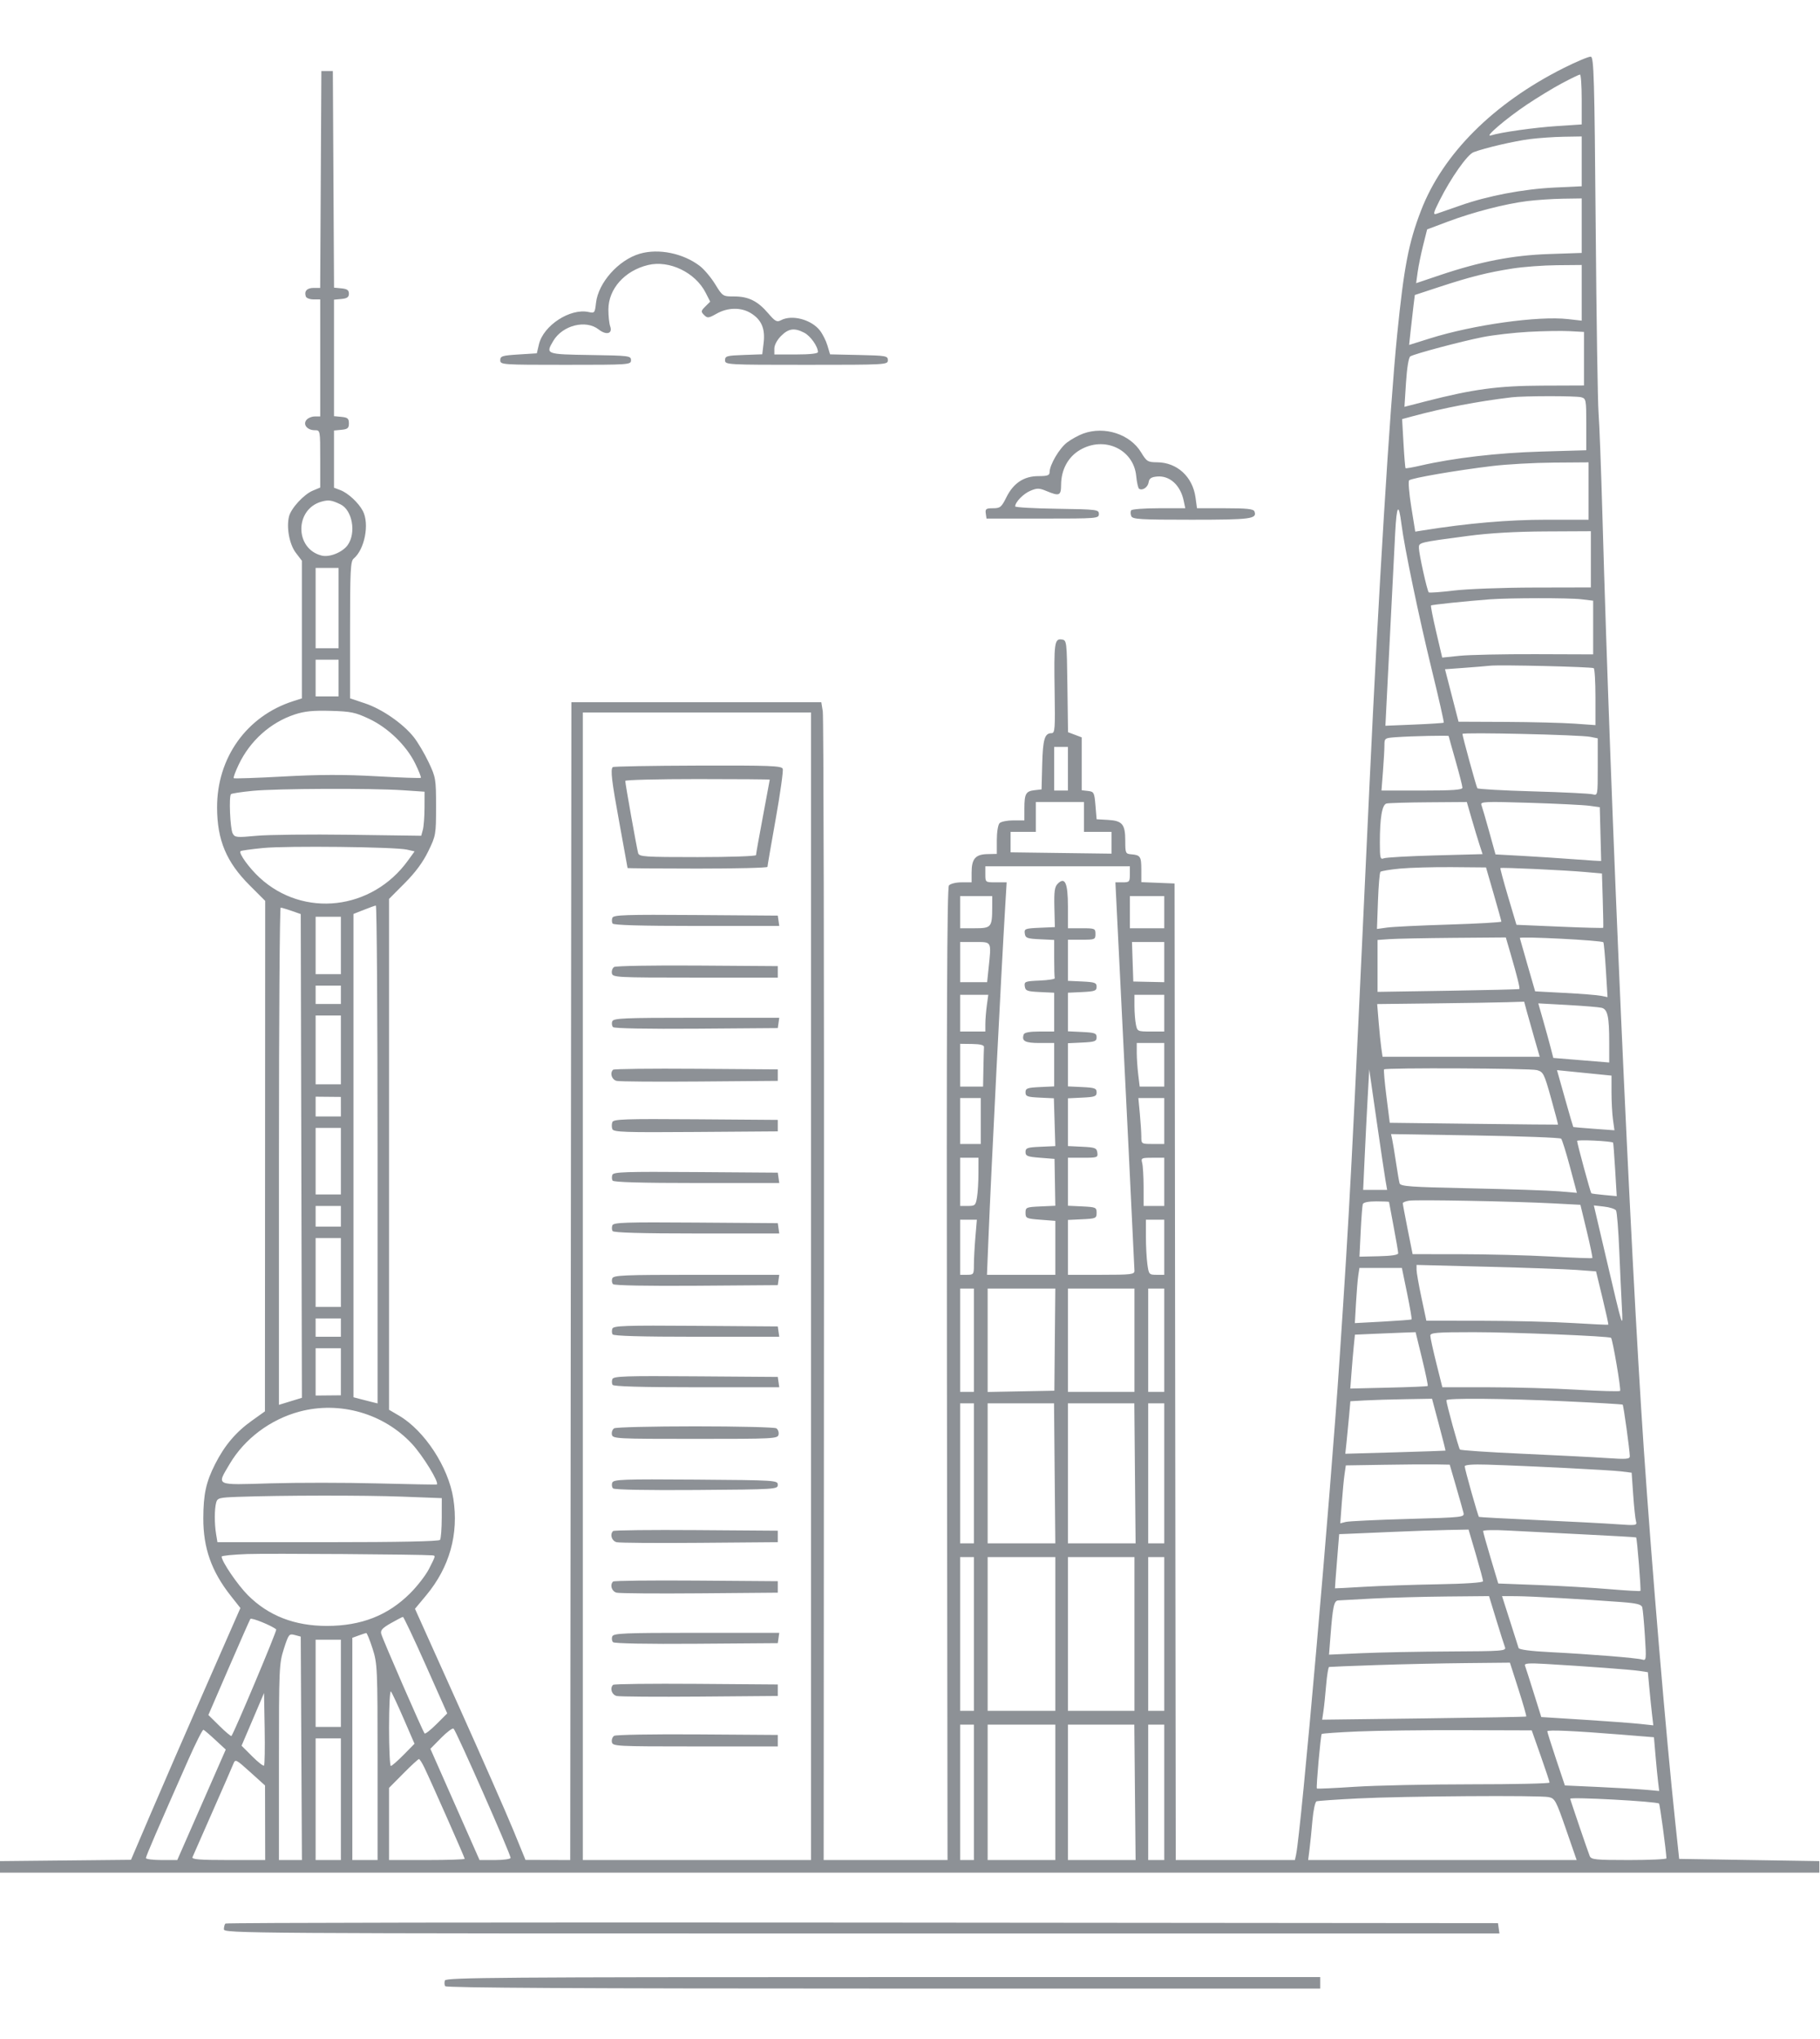 <svg width="92" height="103" viewBox="0 0 92 103" fill="none" xmlns="http://www.w3.org/2000/svg">
<g clip-path="url(#clip0_9477_36961)">
<path fill-rule="evenodd" clip-rule="evenodd" d="M79.026 3.445C75.486 5.226 72.936 7.774 71.834 10.631C71.203 12.269 70.97 13.477 70.624 16.922C70.257 20.564 69.674 30.041 69.23 39.588C68.287 59.846 68.244 60.669 67.716 68.63C67.247 75.699 65.769 92.533 65.514 93.702L65.457 93.963H62.445H59.433L59.404 69.297L59.374 44.631L58.534 44.597L57.693 44.563V43.937C57.693 43.267 57.646 43.195 57.182 43.156C56.898 43.133 56.882 43.097 56.882 42.483C56.882 41.639 56.736 41.461 56.012 41.419L55.433 41.385L55.375 40.689C55.32 40.033 55.298 39.992 54.998 39.957L54.679 39.92V38.585V37.249L54.334 37.118L53.988 36.988L53.957 34.665C53.926 32.366 53.923 32.341 53.669 32.305C53.303 32.253 53.272 32.483 53.311 34.921C53.342 36.813 53.326 37.037 53.157 37.037C52.807 37.037 52.717 37.336 52.683 38.609L52.65 39.878L52.303 39.917C51.856 39.968 51.784 40.094 51.782 40.834L51.781 41.443H51.224C50.918 41.443 50.605 41.505 50.528 41.582C50.451 41.66 50.389 42.033 50.389 42.429V43.136L49.904 43.147C49.308 43.16 49.114 43.388 49.114 44.074V44.573H48.606C48.32 44.573 48.042 44.642 47.968 44.731C47.872 44.847 47.845 51.355 47.867 69.426L47.897 93.963H44.766H41.636L41.651 65.18C41.66 49.35 41.633 36.189 41.591 35.935L41.516 35.472H35.199H28.883L28.853 64.718L28.824 93.963L27.694 93.96L26.564 93.957L25.942 92.44C25.6 91.606 24.343 88.752 23.149 86.097L20.977 81.271L21.541 80.595C22.727 79.17 23.197 77.496 22.915 75.703C22.665 74.109 21.459 72.268 20.17 71.513L19.666 71.217V58.313V45.409L20.458 44.614C20.995 44.076 21.379 43.558 21.646 43.008C22.032 42.217 22.042 42.16 22.042 40.747C22.042 39.353 22.028 39.268 21.666 38.504C21.459 38.068 21.123 37.499 20.918 37.24C20.374 36.553 19.311 35.817 18.448 35.53L17.695 35.279V31.825C17.695 28.824 17.718 28.35 17.877 28.219C18.434 27.756 18.684 26.468 18.343 25.814C18.124 25.397 17.595 24.906 17.202 24.758L16.883 24.637V23.193V21.748L17.26 21.712C17.575 21.681 17.637 21.628 17.637 21.386C17.637 21.143 17.575 21.09 17.26 21.059L16.883 21.023V18.081V15.139L17.26 15.103C17.547 15.075 17.637 15.012 17.637 14.835C17.637 14.658 17.547 14.595 17.261 14.567L16.885 14.531L16.855 9.06L16.825 3.589H16.535H16.245L16.215 9.067L16.185 14.545H15.851C15.515 14.545 15.366 14.71 15.46 14.98C15.488 15.059 15.663 15.125 15.849 15.125H16.187V18.081V21.038H15.912C15.76 21.038 15.571 21.116 15.492 21.212C15.298 21.445 15.531 21.733 15.912 21.733C16.187 21.733 16.187 21.734 16.187 23.181V24.629L15.809 24.787C15.359 24.975 14.713 25.676 14.61 26.089C14.47 26.646 14.63 27.5 14.952 27.923L15.26 28.326V31.803V35.28L14.825 35.419C12.472 36.171 10.964 38.277 10.973 40.801C10.979 42.441 11.441 43.545 12.613 44.717L13.405 45.509L13.399 58.403L13.392 71.297L12.725 71.773C11.924 72.343 11.348 73.024 10.873 73.964C10.414 74.871 10.281 75.482 10.277 76.696C10.273 78.204 10.691 79.383 11.668 80.619L12.152 81.232L10.388 85.25C9.417 87.46 8.173 90.321 7.623 91.609L6.622 93.951L3.144 93.986L-0.334 94.021V94.311V94.601H45.926H92.185V94.311V94.021L88.533 93.963L84.881 93.905L84.683 92.05C84.221 87.726 83.495 79.115 83.09 73.152C82.396 62.952 81.423 41.003 81.001 26.023C80.935 23.695 80.848 21.374 80.806 20.864C80.765 20.354 80.699 16.102 80.661 11.416C80.6 3.971 80.569 2.892 80.417 2.864C80.322 2.847 79.696 3.108 79.026 3.445ZM78.966 4.201C78.519 4.438 77.711 4.93 77.169 5.293C76.118 5.999 75 6.956 75.36 6.842C75.862 6.683 77.547 6.445 78.707 6.368L79.954 6.286V5.024C79.954 4.33 79.915 3.764 79.867 3.766C79.819 3.768 79.414 3.963 78.966 4.201ZM77.345 7.025C76.553 7.125 75.056 7.473 74.487 7.689C74.172 7.809 73.342 8.987 72.77 10.127C72.454 10.755 72.43 10.857 72.611 10.801C72.728 10.764 73.267 10.577 73.809 10.385C75.197 9.893 76.999 9.55 78.591 9.474L79.954 9.41V8.151V6.893L79.055 6.908C78.561 6.916 77.791 6.969 77.345 7.025ZM77.195 10.159C76.073 10.3 74.454 10.719 73.178 11.199L72.141 11.589L71.94 12.388C71.829 12.827 71.705 13.438 71.662 13.746L71.585 14.305L72.772 13.905C74.834 13.211 76.461 12.895 78.302 12.833L79.954 12.777V11.4V10.024L78.997 10.038C78.471 10.047 77.66 10.101 77.195 10.159ZM32.345 12.816C31.269 13.128 30.244 14.277 30.128 15.3C30.071 15.809 30.055 15.829 29.752 15.762C28.824 15.559 27.467 16.441 27.243 17.395L27.136 17.849L26.212 17.907C25.385 17.959 25.288 17.989 25.288 18.197C25.288 18.424 25.366 18.429 28.593 18.429C31.82 18.429 31.897 18.424 31.897 18.197C31.897 17.975 31.809 17.964 29.839 17.934C27.586 17.899 27.571 17.893 27.966 17.224C28.434 16.432 29.613 16.133 30.262 16.643C30.649 16.948 30.979 16.859 30.845 16.486C30.794 16.343 30.753 15.96 30.754 15.635C30.756 14.592 31.578 13.671 32.762 13.387C33.832 13.13 35.148 13.763 35.67 14.787L35.9 15.238L35.654 15.483C35.429 15.708 35.424 15.745 35.592 15.913C35.761 16.082 35.816 16.076 36.229 15.843C36.789 15.528 37.46 15.518 37.949 15.816C38.488 16.144 38.686 16.598 38.602 17.31L38.532 17.898L37.591 17.932C36.739 17.962 36.651 17.987 36.651 18.197C36.651 18.425 36.728 18.429 40.766 18.429C44.805 18.429 44.882 18.425 44.882 18.197C44.882 17.979 44.794 17.963 43.421 17.933L41.96 17.901L41.827 17.456C41.754 17.211 41.581 16.867 41.443 16.692C41.006 16.137 40.027 15.881 39.474 16.178C39.272 16.285 39.183 16.237 38.832 15.827C38.302 15.207 37.835 14.976 37.116 14.976C36.536 14.976 36.531 14.972 36.15 14.355C35.94 14.014 35.591 13.601 35.375 13.436C34.533 12.794 33.296 12.541 32.345 12.816ZM76.46 13.564C75.203 13.76 74.311 13.984 72.751 14.497L71.519 14.902L71.451 15.448C71.414 15.749 71.349 16.316 71.307 16.71L71.23 17.426L72.291 17.093C74.482 16.406 77.755 15.949 79.265 16.12L79.954 16.198V14.792V13.386L78.707 13.397C78.022 13.403 77.011 13.478 76.46 13.564ZM39.482 16.971C39.283 17.17 39.143 17.433 39.143 17.608V17.907H40.245C40.936 17.907 41.346 17.862 41.346 17.786C41.346 17.503 40.97 16.971 40.654 16.808C40.155 16.55 39.862 16.591 39.482 16.971ZM77.269 16.763C76.53 16.804 75.488 16.923 74.954 17.029C73.867 17.244 71.501 17.873 71.29 18.004C71.207 18.055 71.121 18.579 71.073 19.32L70.994 20.551L72.082 20.271C74.474 19.658 75.721 19.49 77.953 19.481L80.069 19.473L80.069 18.12L80.07 16.768L79.342 16.729C78.941 16.707 78.009 16.723 77.269 16.763ZM76.418 20.07C74.693 20.275 72.992 20.601 71.386 21.034L70.876 21.172L70.946 22.393C70.984 23.066 71.031 23.631 71.05 23.651C71.07 23.67 71.404 23.613 71.794 23.523C73.47 23.136 75.694 22.876 77.896 22.812L80.186 22.745V21.441C80.186 20.187 80.175 20.134 79.925 20.067C79.655 19.995 77.032 19.997 76.418 20.07ZM54.766 21.899C54.526 21.984 54.154 22.189 53.937 22.354C53.544 22.654 53.056 23.487 53.056 23.857C53.056 24.013 52.943 24.052 52.493 24.052C51.759 24.052 51.228 24.403 50.87 25.125C50.623 25.623 50.558 25.675 50.195 25.675C49.845 25.675 49.798 25.709 49.83 25.936L49.867 26.197H52.708C55.471 26.197 55.548 26.191 55.548 25.965C55.548 25.743 55.461 25.732 53.433 25.701C52.269 25.684 51.317 25.631 51.317 25.582C51.317 25.365 51.73 24.941 52.086 24.792C52.425 24.65 52.531 24.652 52.896 24.804C53.552 25.078 53.635 25.042 53.638 24.487C53.642 23.727 53.992 23.081 54.592 22.73C55.823 22.008 57.305 22.695 57.435 24.049C57.466 24.372 57.532 24.662 57.582 24.692C57.755 24.799 58.028 24.611 58.063 24.361C58.091 24.171 58.192 24.101 58.484 24.073C59.125 24.012 59.671 24.507 59.836 25.298L59.915 25.675H58.579C57.844 25.675 57.214 25.723 57.178 25.781C57.142 25.839 57.145 25.969 57.184 26.07C57.246 26.232 57.617 26.255 60.233 26.255C63.237 26.255 63.556 26.213 63.411 25.835C63.363 25.711 63.029 25.675 61.928 25.675H60.507L60.434 25.138C60.289 24.081 59.504 23.36 58.489 23.353C58.019 23.349 57.962 23.314 57.68 22.849C57.125 21.933 55.842 21.515 54.766 21.899ZM75.432 23.542C73.617 23.76 71.345 24.151 71.231 24.265C71.18 24.316 71.228 24.92 71.339 25.607L71.54 26.856L71.953 26.79C74.193 26.432 76.247 26.255 78.161 26.255H80.301V24.806V23.356L78.533 23.369C77.561 23.376 76.165 23.453 75.432 23.542ZM16.259 25.339C14.892 25.716 14.891 27.723 16.258 28.066C16.659 28.166 17.314 27.901 17.577 27.533C18.015 26.918 17.81 25.767 17.212 25.479C16.769 25.265 16.61 25.242 16.259 25.339ZM70.526 26.911C70.46 28.161 70.152 34.233 70.067 35.951L70.032 36.663L71.486 36.603C72.285 36.57 72.958 36.527 72.981 36.507C73.003 36.488 72.731 35.282 72.374 33.827C71.721 31.155 70.992 27.66 70.844 26.487C70.703 25.365 70.601 25.501 70.526 26.911ZM74.23 27.07C71.696 27.405 71.722 27.399 71.725 27.685C71.729 27.986 72.14 29.842 72.222 29.924C72.253 29.955 72.819 29.915 73.479 29.834C74.138 29.753 75.969 29.684 77.547 29.681L80.417 29.675L80.417 28.255L80.417 26.835L78.128 26.846C76.627 26.853 75.284 26.93 74.23 27.07ZM15.955 30.718V32.748H16.535H17.115V30.718V28.69H16.535H15.955V30.718ZM75.316 30.276C74.128 30.365 72.376 30.547 72.337 30.587C72.314 30.61 72.432 31.211 72.599 31.924L72.903 33.219L73.791 33.128C74.279 33.078 75.996 33.042 77.606 33.047L80.533 33.057V31.701V30.345L79.925 30.272C79.319 30.199 76.311 30.202 75.316 30.276ZM15.955 34.255V35.182H16.535H17.115V34.255V33.327H16.535H15.955V34.255ZM75.316 33.63C75.093 33.654 74.49 33.703 73.977 33.74L73.044 33.808L73.386 35.133L73.728 36.458L76.116 36.468C77.43 36.474 78.987 36.514 79.577 36.555L80.649 36.631V35.218C80.649 34.441 80.61 33.782 80.562 33.754C80.444 33.685 75.822 33.575 75.316 33.63ZM14.901 36.091C13.67 36.497 12.632 37.427 12.06 38.638C11.897 38.981 11.787 39.284 11.814 39.311C11.841 39.338 12.98 39.3 14.344 39.225C16.164 39.126 17.412 39.123 19.027 39.214C20.238 39.282 21.25 39.318 21.274 39.293C21.299 39.268 21.172 38.946 20.992 38.577C20.544 37.66 19.621 36.765 18.654 36.311C17.96 35.985 17.733 35.938 16.709 35.91C15.827 35.885 15.395 35.929 14.901 36.091ZM29.462 64.978V93.963H35.23H40.998V64.978V35.994H35.23H29.462V64.978ZM73.925 37.075C73.925 37.188 74.622 39.729 74.678 39.819C74.705 39.863 75.968 39.934 77.485 39.977C79.002 40.02 80.361 40.087 80.504 40.125C80.765 40.194 80.765 40.191 80.765 38.746V37.298L80.39 37.223C79.87 37.119 73.925 36.983 73.925 37.075ZM70.592 37.239C69.993 37.28 69.983 37.288 69.982 37.652C69.982 37.856 69.948 38.453 69.907 38.979L69.833 39.936H71.879C73.44 39.936 73.925 39.901 73.925 39.791C73.925 39.711 73.768 39.098 73.577 38.428C73.386 37.759 73.229 37.199 73.229 37.182C73.229 37.144 71.375 37.184 70.592 37.239ZM53.288 38.834V39.936H53.636H53.983V38.834V37.733H53.636H53.288V38.834ZM30.975 38.751C30.851 38.876 30.918 39.443 31.318 41.617C31.541 42.828 31.723 43.833 31.723 43.849C31.723 43.864 33.314 43.878 35.259 43.878C37.204 43.878 38.795 43.839 38.795 43.791C38.795 43.743 38.983 42.648 39.214 41.357C39.444 40.066 39.602 38.932 39.566 38.836C39.508 38.686 38.929 38.664 35.269 38.675C32.942 38.682 31.01 38.716 30.975 38.751ZM31.607 39.448C31.607 39.596 32.192 42.874 32.258 43.095C32.313 43.281 32.559 43.298 35.267 43.298C36.889 43.298 38.216 43.252 38.216 43.197C38.216 43.141 38.372 42.267 38.563 41.255C38.754 40.242 38.911 39.401 38.911 39.385C38.911 39.369 37.268 39.356 35.259 39.356C33.251 39.356 31.607 39.397 31.607 39.448ZM12.778 39.95C12.21 40.005 11.714 40.081 11.676 40.118C11.563 40.232 11.634 41.862 11.762 42.102C11.872 42.307 11.958 42.316 12.961 42.222C13.556 42.166 15.674 42.143 17.668 42.17L21.293 42.22L21.375 41.918C21.42 41.752 21.458 41.252 21.459 40.805L21.462 39.994L20.361 39.92C18.786 39.814 13.996 39.833 12.778 39.95ZM52.36 41.269V42.023H51.722H51.085V42.54V43.057L53.636 43.091L56.186 43.124L56.186 42.573L56.186 42.023H55.49H54.795V41.269V40.515H53.578H52.36V41.269ZM70.085 40.592C69.862 40.652 69.751 41.309 69.751 42.573C69.751 43.351 69.772 43.43 69.954 43.358C70.065 43.313 71.234 43.248 72.55 43.212L74.943 43.148L74.788 42.672C74.703 42.411 74.524 41.818 74.39 41.356L74.147 40.515L72.21 40.529C71.144 40.536 70.188 40.565 70.085 40.592ZM74.884 40.662C74.922 40.763 75.099 41.367 75.276 42.004L75.597 43.162L76.935 43.235C77.671 43.275 78.872 43.354 79.605 43.41C80.338 43.466 80.938 43.503 80.938 43.492C80.939 43.481 80.923 42.865 80.903 42.124L80.868 40.777L80.342 40.705C80.053 40.665 78.691 40.598 77.315 40.555C75.057 40.485 74.82 40.495 74.884 40.662ZM13.302 42.838C12.703 42.896 12.188 42.968 12.158 42.999C12.055 43.102 12.593 43.848 13.124 44.337C15.343 46.382 18.801 45.985 20.619 43.476L20.957 43.009L20.572 42.92C19.973 42.782 14.517 42.721 13.302 42.838ZM49.809 44.167C49.809 44.573 49.81 44.573 50.348 44.573H50.886L50.811 45.82C50.614 49.081 50.1 59.238 49.97 62.457L49.891 64.399L51.618 64.399L53.346 64.399V63.037V61.674L52.592 61.616C51.881 61.562 51.839 61.542 51.839 61.268C51.839 60.992 51.874 60.977 52.592 60.945L53.346 60.911L53.326 59.728L53.306 58.544L52.572 58.486C51.935 58.436 51.839 58.397 51.839 58.196C51.839 57.991 51.927 57.96 52.592 57.931L53.346 57.897L53.309 56.69L53.273 55.482L52.556 55.448C51.927 55.418 51.839 55.385 51.839 55.182C51.839 54.978 51.927 54.946 52.563 54.915L53.288 54.881V53.785V52.689H52.547C51.811 52.689 51.632 52.591 51.749 52.254C51.783 52.158 52.053 52.109 52.544 52.109H53.288V51.129V50.149L52.563 50.115C51.917 50.084 51.834 50.053 51.802 49.825C51.768 49.586 51.816 49.567 52.556 49.535C52.99 49.516 53.333 49.462 53.317 49.414C53.301 49.366 53.288 48.912 53.288 48.405V47.483L52.563 47.448C51.917 47.417 51.834 47.386 51.802 47.158C51.768 46.92 51.817 46.901 52.544 46.868L53.323 46.834L53.298 45.835C53.279 45.034 53.312 44.797 53.467 44.642C53.836 44.273 53.983 44.605 53.983 45.805V46.892H54.679C55.344 46.892 55.375 46.905 55.375 47.182C55.375 47.459 55.344 47.472 54.679 47.472H53.983V48.51V49.548L54.708 49.582C55.344 49.612 55.433 49.645 55.433 49.848C55.433 50.052 55.344 50.084 54.708 50.115L53.983 50.149V51.124V52.098L54.708 52.133C55.344 52.163 55.433 52.196 55.433 52.399C55.433 52.603 55.344 52.635 54.708 52.666L53.983 52.7V53.79V54.881L54.708 54.915C55.344 54.946 55.433 54.978 55.433 55.182C55.433 55.385 55.344 55.418 54.708 55.448L53.983 55.483V56.689V57.895L54.708 57.93C55.359 57.961 55.436 57.991 55.47 58.225C55.505 58.473 55.468 58.486 54.745 58.486H53.983V59.698V60.91L54.708 60.944C55.394 60.977 55.433 60.994 55.433 61.268C55.433 61.543 55.394 61.56 54.708 61.593L53.983 61.627V63.013V64.399H55.664C57.188 64.399 57.346 64.38 57.346 64.196C57.345 64.032 56.85 53.925 56.459 46.109L56.383 44.573H56.748C57.089 44.573 57.114 44.545 57.114 44.167V43.762H53.462H49.809V44.167ZM70.76 43.879C70.262 43.927 69.822 44 69.78 44.041C69.739 44.083 69.683 44.749 69.655 45.522L69.605 46.928L70.124 46.856C70.41 46.817 71.825 46.749 73.269 46.705C74.714 46.66 75.894 46.593 75.893 46.555C75.891 46.517 75.716 45.886 75.503 45.153L75.117 43.82L73.391 43.805C72.441 43.798 71.257 43.831 70.76 43.879ZM75.844 43.852C75.827 43.869 76.002 44.521 76.234 45.301L76.656 46.718L78.84 46.811C80.041 46.863 81.031 46.889 81.042 46.869C81.052 46.85 81.042 46.225 81.019 45.481L80.978 44.127L80.147 44.052C79.114 43.959 75.888 43.808 75.844 43.852ZM48.534 46.08V46.892H49.274C50.114 46.892 50.153 46.845 50.156 45.82L50.157 45.269H49.346H48.534V46.08ZM57.114 46.08V46.892H57.983H58.853V46.08V45.269H57.983H57.114V46.08ZM18.39 45.963L17.868 46.169V58.377V70.585L18.158 70.661C18.318 70.703 18.592 70.773 18.767 70.817L19.086 70.896V58.314C19.086 51.394 19.047 45.738 18.999 45.745C18.951 45.751 18.677 45.849 18.39 45.963ZM14.1 58.408V70.968L14.681 70.79L15.261 70.612L15.231 58.393L15.202 46.175L14.738 46.013C14.483 45.925 14.235 45.851 14.187 45.85C14.14 45.849 14.1 51.5 14.1 58.408ZM30.956 46.363C30.92 46.457 30.925 46.588 30.966 46.654C31.016 46.736 32.431 46.776 35.216 46.776H39.391L39.354 46.515L39.317 46.254L35.169 46.224C31.614 46.198 31.012 46.218 30.956 46.363ZM15.955 47.761V49.211H16.593H17.231V47.761V46.312H16.593H15.955V47.761ZM70.244 47.441L69.635 47.484V48.795V50.106L73.2 50.05C75.161 50.019 76.782 49.979 76.802 49.962C76.843 49.926 76.688 49.308 76.347 48.138L76.118 47.356L73.485 47.377C72.037 47.389 70.579 47.418 70.244 47.441ZM76.826 47.385C76.828 47.401 77.003 48.014 77.215 48.747L77.601 50.08L79.096 50.159C79.918 50.202 80.742 50.267 80.926 50.304L81.26 50.371L81.177 49.008C81.131 48.259 81.073 47.625 81.048 47.6C80.95 47.502 76.816 47.291 76.826 47.385ZM48.535 48.602L48.535 49.617H49.217H49.899L49.97 48.933C50.117 47.527 50.148 47.588 49.288 47.588H48.534L48.535 48.602ZM57.254 48.585L57.288 49.583L58.07 49.6L58.853 49.617V48.602L58.853 47.588H58.037H57.221L57.254 48.585ZM31.045 48.849C30.959 48.904 30.908 49.047 30.931 49.167C30.971 49.375 31.154 49.385 35.145 49.385H39.317V49.095V48.805L35.259 48.777C33.027 48.761 31.131 48.794 31.045 48.849ZM15.955 50.254V50.718H16.593H17.231V50.254V49.791H16.593H15.955V50.254ZM48.534 51.182V52.109H49.172H49.809V51.72C49.809 51.505 49.843 51.088 49.883 50.792L49.957 50.254H49.246H48.534V51.182ZM57.346 50.819C57.346 51.13 57.378 51.548 57.418 51.747C57.489 52.103 57.502 52.109 58.172 52.109H58.853V51.182V50.254H58.099H57.346V50.819ZM72.437 50.689L69.616 50.722L69.689 51.619C69.729 52.112 69.79 52.711 69.825 52.95L69.887 53.385H73.86H77.832L77.572 52.486C77.429 51.992 77.252 51.366 77.179 51.095L77.046 50.602L76.152 50.629C75.66 50.644 73.989 50.671 72.437 50.689ZM78.004 51.543C78.139 52.014 78.31 52.634 78.384 52.921L78.519 53.443L79.932 53.559L81.345 53.674V52.674C81.345 51.347 81.265 50.983 80.956 50.909C80.819 50.877 80.044 50.813 79.234 50.768L77.76 50.687L78.004 51.543ZM15.955 53.037V54.776H16.593H17.231V53.037V51.298H16.593H15.955V53.037ZM30.951 51.595C30.912 51.695 30.93 51.826 30.99 51.887C31.056 51.953 32.737 51.984 35.209 51.966L39.317 51.935L39.354 51.675L39.391 51.414H35.206C31.512 51.414 31.012 51.435 30.951 51.595ZM48.534 53.811V54.892H49.114H49.694L49.711 53.964C49.721 53.454 49.734 52.972 49.74 52.892C49.748 52.794 49.555 52.744 49.143 52.738L48.534 52.73V53.811ZM57.462 53.182C57.463 53.453 57.496 53.948 57.537 54.283L57.61 54.892H58.231H58.853V53.79V52.689H58.157H57.462L57.462 53.182ZM30.99 54.04C30.817 54.214 30.923 54.542 31.172 54.603C31.316 54.638 33.207 54.652 35.375 54.634L39.317 54.602V54.312V54.022L35.193 53.992C32.925 53.975 31.034 53.997 30.99 54.04ZM69.963 54.023C69.938 54.048 69.992 54.666 70.084 55.395L70.252 56.72L74.494 56.771C76.827 56.799 78.745 56.818 78.756 56.812C78.767 56.807 78.609 56.207 78.405 55.478C78.056 54.23 78.014 54.148 77.69 54.058C77.352 53.965 70.054 53.932 69.963 54.023ZM69.137 55.413C69.094 56.179 69.025 57.548 68.983 58.457L68.907 60.109H69.513H70.119L70.034 59.616C69.987 59.345 69.783 57.976 69.581 56.573L69.214 54.022L69.137 55.413ZM79.108 55.491C79.329 56.277 79.519 56.926 79.529 56.934C79.539 56.941 80.012 56.981 80.578 57.023L81.609 57.098L81.535 56.559C81.494 56.262 81.461 55.64 81.461 55.177V54.335L80.765 54.266C80.383 54.227 79.763 54.166 79.387 54.128L78.705 54.06L79.108 55.491ZM15.955 55.9V56.399H16.593H17.231L17.231 55.906L17.23 55.413L16.593 55.407L15.955 55.401V55.9ZM48.534 56.631V57.79H49.056H49.578V56.631V55.471H49.056H48.534V56.631ZM57.618 56.254C57.658 56.684 57.692 57.206 57.693 57.413C57.693 57.788 57.697 57.79 58.273 57.79H58.853V56.631V55.471H58.198H57.544L57.618 56.254ZM30.954 56.687C30.917 56.784 30.917 56.942 30.954 57.038C31.013 57.191 31.555 57.21 35.169 57.183L39.317 57.153V56.863V56.573L35.169 56.542C31.555 56.516 31.013 56.535 30.954 56.687ZM15.955 58.66V60.341H16.593H17.231V58.66V56.979H16.593H15.955V58.66ZM70.377 57.569C70.409 57.722 70.495 58.239 70.566 58.718C70.637 59.196 70.719 59.67 70.747 59.772C70.792 59.933 71.245 59.965 74.361 60.031C76.321 60.072 78.327 60.14 78.818 60.182L79.711 60.258L79.358 58.937C79.164 58.211 78.964 57.574 78.915 57.522C78.866 57.47 76.911 57.397 74.572 57.359L70.317 57.29L70.377 57.569ZM79.722 57.636C79.723 57.764 80.397 60.244 80.441 60.282C80.46 60.298 80.757 60.337 81.1 60.368L81.725 60.426L81.645 59.083C81.6 58.344 81.554 57.731 81.541 57.721C81.442 57.641 79.722 57.56 79.722 57.636ZM48.534 59.703V60.921H48.925C49.286 60.921 49.321 60.888 49.387 60.486C49.427 60.247 49.46 59.699 49.46 59.269L49.462 58.486H48.998H48.534V59.703ZM57.736 58.747C57.775 58.89 57.807 59.438 57.808 59.964L57.809 60.921H58.331H58.853V59.703V58.486H58.26C57.701 58.486 57.67 58.501 57.736 58.747ZM30.956 59.348C30.92 59.442 30.925 59.573 30.966 59.64C31.016 59.721 32.431 59.761 35.216 59.761H39.391L39.354 59.5L39.317 59.239L35.169 59.209C31.614 59.183 31.012 59.203 30.956 59.348ZM71.229 60.654C71.054 60.682 70.91 60.74 70.91 60.783C70.91 60.827 71.022 61.423 71.158 62.109L71.407 63.355L73.854 63.358C75.2 63.359 77.236 63.411 78.377 63.475C79.519 63.538 80.47 63.573 80.491 63.552C80.512 63.532 80.385 62.918 80.209 62.189L79.889 60.863L78.501 60.79C76.526 60.687 71.608 60.595 71.229 60.654ZM68.887 60.834C68.863 60.913 68.815 61.542 68.781 62.231L68.72 63.483L69.699 63.461C70.33 63.447 70.678 63.394 70.678 63.31C70.678 63.239 70.574 62.633 70.447 61.964C70.319 61.295 70.215 60.734 70.215 60.718C70.215 60.702 69.926 60.689 69.573 60.689C69.162 60.689 68.916 60.74 68.887 60.834ZM15.955 61.442V61.964H16.593H17.231V61.442V60.921H16.593H15.955V61.442ZM81.189 63.545C82.044 67.199 82.047 67.207 81.984 66.022C81.955 65.48 81.896 64.192 81.852 63.16C81.809 62.128 81.736 61.222 81.69 61.148C81.643 61.073 81.372 60.985 81.087 60.953L80.568 60.894L81.189 63.545ZM48.534 63.008V64.399H48.882C49.215 64.399 49.23 64.377 49.23 63.895C49.23 63.617 49.264 62.991 49.305 62.503L49.38 61.616H48.957H48.534V63.008ZM57.925 62.469C57.925 62.939 57.958 63.565 57.999 63.861C58.07 64.379 58.087 64.399 58.463 64.399H58.853V63.008V61.616H58.389H57.925V62.469ZM30.956 61.899C30.92 61.992 30.925 62.124 30.966 62.19C31.016 62.271 32.431 62.312 35.216 62.312H39.391L39.354 62.051L39.317 61.79L35.169 61.76C31.614 61.734 31.012 61.754 30.956 61.899ZM15.955 64.283V66.022H16.593H17.231V64.283V62.544H16.593H15.955V64.283ZM71.606 64.145C71.606 64.28 71.718 64.914 71.854 65.554L72.102 66.718L74.897 66.721C76.435 66.722 78.498 66.773 79.483 66.834C80.468 66.894 81.285 66.932 81.299 66.918C81.314 66.903 81.18 66.291 81.002 65.558L80.679 64.225L79.708 64.153C79.173 64.114 77.132 64.041 75.171 63.991L71.606 63.9V64.145ZM68.661 64.428C68.629 64.635 68.578 65.262 68.545 65.822L68.487 66.839L69.901 66.763C70.68 66.72 71.334 66.671 71.355 66.653C71.376 66.635 71.274 66.043 71.129 65.336L70.864 64.051H69.791H68.718L68.661 64.428ZM30.951 64.58C30.912 64.68 30.93 64.811 30.99 64.872C31.056 64.938 32.737 64.969 35.209 64.951L39.317 64.921L39.354 64.66L39.391 64.399H35.206C31.512 64.399 31.012 64.42 30.951 64.58ZM48.534 67.703V70.312H48.882H49.23V67.703V65.094H48.882H48.534V67.703ZM49.925 67.706V70.318L51.611 70.286L53.297 70.254L53.321 67.674L53.346 65.094H51.636H49.925V67.706ZM53.983 67.703V70.312H55.664H57.346V67.703V65.094H55.664H53.983V67.703ZM58.041 67.703V70.312H58.447H58.853V67.703V65.094H58.447H58.041V67.703ZM15.955 67.065V67.529H16.593H17.231V67.065V66.602H16.593H15.955V67.065ZM30.956 67.116C30.92 67.21 30.925 67.341 30.966 67.408C31.016 67.489 32.431 67.529 35.216 67.529H39.391L39.354 67.268L39.317 67.007L35.169 66.977C31.614 66.951 31.012 66.971 30.956 67.116ZM69.382 67.383L68.491 67.423L68.43 68.027C68.397 68.359 68.344 68.971 68.314 69.388L68.257 70.145L70.192 70.099C71.257 70.075 72.147 70.037 72.17 70.015C72.193 69.994 72.065 69.374 71.885 68.637L71.558 67.297L70.915 67.32C70.562 67.333 69.872 67.362 69.382 67.383ZM72.302 67.475C72.302 67.572 72.439 68.198 72.606 68.866L72.91 70.08H75.252C76.54 70.08 78.547 70.136 79.712 70.204C80.877 70.273 81.859 70.3 81.895 70.264C81.953 70.206 81.52 67.666 81.438 67.583C81.352 67.498 76.485 67.297 74.498 67.297C72.604 67.297 72.302 67.322 72.302 67.475ZM15.955 69.303V70.498L16.593 70.492L17.23 70.486L17.231 69.297L17.231 68.109H16.593H15.955V69.303ZM30.956 69.667C30.92 69.76 30.925 69.891 30.966 69.958C31.016 70.039 32.431 70.08 35.216 70.08H39.391L39.354 69.819L39.317 69.558L35.169 69.528C31.614 69.501 31.012 69.521 30.956 69.667ZM68.977 70.745L68.261 70.786L68.192 71.563C68.153 71.991 68.096 72.588 68.063 72.89L68.004 73.439L70.53 73.367C71.919 73.326 73.061 73.288 73.069 73.281C73.077 73.274 72.927 72.681 72.736 71.964L72.388 70.659L71.041 70.682C70.299 70.694 69.371 70.722 68.977 70.745ZM73.113 70.737C73.113 70.904 73.733 73.156 73.798 73.225C73.836 73.266 75.249 73.361 76.939 73.437C78.629 73.513 80.546 73.611 81.2 73.655C82.221 73.724 82.388 73.711 82.386 73.56C82.381 73.249 82.069 70.997 82.025 70.958C82.002 70.938 80.704 70.861 79.142 70.789C75.993 70.642 73.113 70.618 73.113 70.737ZM48.534 74.427V77.964H48.882H49.23V74.427V70.891H48.882H48.534V74.427ZM49.925 74.427V77.964L51.636 77.964H53.346L53.313 74.428L53.281 70.891H51.603H49.925V74.427ZM53.983 74.427V77.964L55.693 77.964H57.404L57.371 74.428L57.339 70.891H55.661H53.983V74.427ZM58.041 74.427V77.964H58.447H58.853V74.427V70.891H58.447H58.041V74.427ZM15.144 71.308C13.672 71.699 12.36 72.682 11.608 73.957C10.95 75.073 10.833 75.018 13.665 74.934C15.021 74.894 17.46 74.895 19.086 74.937C20.712 74.979 22.059 75.003 22.08 74.992C22.223 74.911 21.373 73.525 20.816 72.929C19.385 71.399 17.176 70.768 15.144 71.308ZM31.045 72.153C30.959 72.208 30.908 72.35 30.931 72.47C30.971 72.679 31.154 72.688 35.143 72.688C39.133 72.688 39.316 72.679 39.356 72.47C39.379 72.35 39.328 72.208 39.242 72.153C39.156 72.099 37.311 72.054 35.143 72.054C32.975 72.054 31.131 72.099 31.045 72.153ZM69.964 73.996L68.031 74.027L67.968 74.459C67.932 74.697 67.869 75.355 67.827 75.922L67.75 76.953L68.031 76.882C68.186 76.844 69.6 76.776 71.174 76.732C74.004 76.653 74.035 76.649 73.975 76.409C73.942 76.275 73.772 75.676 73.599 75.078L73.283 73.99L72.59 73.977C72.208 73.97 71.026 73.978 69.964 73.996ZM74.041 74.075C74.041 74.213 74.711 76.59 74.761 76.629C74.78 76.644 76.125 76.716 77.751 76.79C79.377 76.864 81.17 76.958 81.735 76.999C82.709 77.069 82.76 77.061 82.699 76.851C82.664 76.73 82.6 76.128 82.557 75.513L82.479 74.396L81.941 74.329C81.395 74.262 77.234 74.052 75.171 73.988C74.438 73.965 74.041 73.996 74.041 74.075ZM30.951 74.898C30.912 74.998 30.93 75.13 30.99 75.19C31.056 75.256 32.737 75.288 35.209 75.269C39.23 75.24 39.317 75.234 39.317 75.007C39.317 74.78 39.23 74.775 35.169 74.745C31.478 74.718 31.014 74.735 30.951 74.898ZM12.055 75.615C11.074 75.65 10.99 75.672 10.926 75.91C10.838 76.237 10.837 76.977 10.924 77.5L10.991 77.906H16.575C20.163 77.906 22.189 77.864 22.243 77.79C22.29 77.726 22.329 77.225 22.33 76.677L22.332 75.681L20.332 75.605C18.397 75.532 14.23 75.537 12.055 75.615ZM30.99 77.344C30.817 77.517 30.923 77.846 31.172 77.907C31.316 77.942 33.207 77.956 35.375 77.938L39.317 77.906V77.616V77.326L35.193 77.296C32.925 77.279 31.034 77.3 30.99 77.344ZM70.331 77.389C69.342 77.433 68.345 77.476 68.114 77.484L67.694 77.5L67.584 78.862C67.523 79.611 67.477 80.23 67.482 80.237C67.486 80.243 68.142 80.209 68.939 80.161C69.737 80.113 71.419 80.055 72.678 80.033C74.091 80.008 74.968 79.948 74.968 79.877C74.968 79.814 74.803 79.201 74.602 78.515L74.235 77.268L73.181 77.289C72.602 77.3 71.319 77.345 70.331 77.389ZM74.97 77.345C74.971 77.398 75.144 78.016 75.354 78.717L75.736 79.993L77.788 80.071C78.917 80.115 80.524 80.208 81.36 80.279C82.197 80.35 82.899 80.39 82.922 80.367C82.963 80.326 82.753 77.707 82.705 77.665C82.69 77.652 81.504 77.584 80.07 77.513C78.635 77.443 76.9 77.354 76.215 77.317C75.529 77.279 74.969 77.292 74.97 77.345ZM12.506 78.505C11.789 78.53 11.202 78.588 11.203 78.634C11.206 78.883 12.009 80.061 12.531 80.584C13.572 81.625 14.895 82.138 16.527 82.136C18.265 82.134 19.609 81.607 20.731 80.489C21.097 80.125 21.529 79.566 21.69 79.247C22.031 78.574 22.029 78.586 21.839 78.57C21.255 78.522 13.546 78.468 12.506 78.505ZM48.534 82.543V86.427H48.882H49.23V82.543V78.659H48.882H48.534V82.543ZM49.925 82.543V86.427H51.636H53.346V82.543V78.659H51.636H49.925V82.543ZM53.983 82.543V86.427H55.664H57.346V82.543V78.659H55.664H53.983V82.543ZM58.041 82.543V86.427H58.447H58.853V82.543V78.659H58.447H58.041V82.543ZM30.99 79.894C30.817 80.068 30.923 80.397 31.172 80.457C31.316 80.492 33.207 80.507 35.375 80.489L39.317 80.456V80.166V79.877L35.193 79.846C32.925 79.829 31.034 79.851 30.99 79.894ZM69.403 80.752C68.542 80.798 67.751 80.841 67.645 80.848C67.432 80.863 67.372 81.143 67.254 82.659L67.181 83.587L68.843 83.513C69.757 83.472 71.775 83.433 73.329 83.426C75.954 83.414 76.147 83.399 76.076 83.212C76.033 83.102 75.835 82.476 75.634 81.821L75.27 80.63L73.119 80.65C71.936 80.661 70.264 80.707 69.403 80.752ZM76.326 81.876C76.545 82.562 76.742 83.181 76.764 83.252C76.789 83.334 77.377 83.411 78.35 83.46C80.396 83.564 82.741 83.753 83.012 83.835C83.219 83.898 83.225 83.839 83.149 82.643C83.105 81.95 83.045 81.299 83.015 81.196C82.974 81.049 82.74 80.99 81.95 80.93C80.116 80.79 77.357 80.636 76.636 80.633L75.927 80.63L76.326 81.876ZM12.655 81.784C12.618 81.843 12.126 82.959 11.56 84.264L10.533 86.636L11.097 87.191C11.407 87.496 11.678 87.724 11.7 87.695C11.851 87.499 14.014 82.359 13.964 82.314C13.75 82.125 12.706 81.701 12.655 81.784ZM19.755 81.999C19.32 82.248 19.221 82.359 19.273 82.543C19.36 82.85 21.38 87.485 21.464 87.568C21.499 87.604 21.771 87.391 22.068 87.094L22.607 86.555L21.52 84.114C20.922 82.772 20.404 81.677 20.368 81.681C20.332 81.684 20.057 81.828 19.755 81.999ZM14.35 83.291C14.11 84.036 14.1 84.265 14.1 89.015V93.963H14.681H15.262L15.232 88.32L15.202 82.676L14.901 82.595C14.614 82.519 14.589 82.551 14.35 83.291ZM18.129 82.62L17.81 82.736V88.35V93.963H18.448H19.086V89.015C19.086 84.236 19.077 84.04 18.831 83.276C18.691 82.841 18.547 82.489 18.512 82.494C18.477 82.499 18.305 82.556 18.129 82.62ZM30.951 82.667C30.912 82.767 30.93 82.898 30.99 82.958C31.056 83.024 32.737 83.056 35.209 83.037L39.317 83.007L39.354 82.746L39.391 82.485H35.206C31.512 82.485 31.012 82.507 30.951 82.667ZM15.955 85.036V87.239H16.593H17.231V85.036V82.833H16.593H15.955V85.036ZM69.577 84.114C68.302 84.157 67.225 84.2 67.185 84.209C67.145 84.217 67.078 84.629 67.036 85.123C66.995 85.617 66.933 86.213 66.898 86.447L66.835 86.872L71.974 86.808C74.801 86.773 77.13 86.73 77.15 86.713C77.171 86.695 76.994 86.076 76.757 85.337L76.326 83.992L74.111 84.014C72.893 84.025 70.852 84.07 69.577 84.114ZM77.086 84.138C77.116 84.217 77.314 84.835 77.526 85.51L77.911 86.739L80.063 86.875C81.246 86.95 82.52 87.045 82.894 87.085L83.574 87.158L83.508 86.59C83.471 86.277 83.409 85.673 83.371 85.248L83.299 84.474L82.873 84.409C82.447 84.344 80.171 84.176 78.115 84.056C77.277 84.007 77.043 84.026 77.086 84.138ZM30.99 85.112C30.817 85.285 30.923 85.614 31.172 85.675C31.316 85.71 33.207 85.724 35.375 85.706L39.317 85.674V85.384V85.094L35.193 85.063C32.925 85.047 31.034 85.068 30.99 85.112ZM19.666 87.273C19.666 88.338 19.706 89.21 19.757 89.21C19.807 89.21 20.097 88.957 20.401 88.649L20.953 88.088L20.405 86.823C20.103 86.127 19.813 85.508 19.761 85.447C19.708 85.387 19.666 86.209 19.666 87.273ZM12.779 86.857L12.211 88.187L12.746 88.722C13.04 89.016 13.31 89.227 13.346 89.191C13.382 89.156 13.396 88.316 13.379 87.326L13.347 85.526L12.779 86.857ZM48.534 90.543V93.963H48.882H49.23V90.543V87.123H48.882H48.534V90.543ZM49.925 90.543V93.963H51.636L53.346 93.963V90.543V87.123L51.636 87.123H49.925V90.543ZM53.983 90.543V93.963L55.693 93.963H57.404L57.371 90.543L57.339 87.123H55.661H53.983V90.543ZM58.041 90.543V93.963H58.447H58.853V90.543V87.123H58.447H58.041V90.543ZM22.3 87.792L21.756 88.344L22.998 91.154L24.241 93.963H25.026C25.457 93.963 25.81 93.913 25.81 93.853C25.81 93.662 23.081 87.48 22.929 87.326C22.882 87.279 22.599 87.489 22.3 87.792ZM9.522 88.889C7.939 92.463 7.376 93.769 7.376 93.863C7.376 93.918 7.733 93.963 8.169 93.963H8.961L10.187 91.173L11.412 88.382L10.888 87.898C10.601 87.631 10.329 87.399 10.284 87.382C10.24 87.364 9.897 88.043 9.522 88.889ZM68.622 87.468C67.65 87.51 66.836 87.567 66.812 87.595C66.757 87.658 66.521 90.298 66.567 90.349C66.585 90.37 67.452 90.331 68.494 90.262C69.536 90.194 72.176 90.138 74.36 90.137C76.543 90.137 78.33 90.098 78.329 90.05C78.329 90.002 78.126 89.389 77.878 88.688L77.428 87.413L73.909 87.402C71.973 87.396 69.594 87.426 68.622 87.468ZM78.215 87.46C78.215 87.502 78.415 88.134 78.659 88.866L79.104 90.195L80.775 90.271C81.694 90.313 82.767 90.376 83.159 90.411L83.872 90.474L83.819 90.045C83.789 89.809 83.729 89.198 83.686 88.688L83.606 87.76L81.983 87.629C79.579 87.435 78.215 87.374 78.215 87.46ZM31.045 87.688C30.959 87.743 30.908 87.886 30.931 88.006C30.971 88.215 31.154 88.224 35.145 88.224H39.317V87.934V87.644L35.259 87.616C33.027 87.601 31.131 87.633 31.045 87.688ZM15.955 90.891V93.963H16.593H17.231V90.891V87.818H16.593H15.955V90.891ZM11.792 89.114C11.733 89.262 11.259 90.349 10.738 91.528C10.217 92.708 9.763 93.739 9.73 93.818C9.683 93.931 10.089 93.963 11.537 93.963H13.405L13.401 92.079L13.397 90.195L12.648 89.52C11.915 88.86 11.896 88.851 11.792 89.114ZM20.387 89.59L19.666 90.317V92.14V93.963H21.578C22.631 93.963 23.491 93.935 23.491 93.901C23.491 93.837 21.821 90.062 21.454 89.297C21.34 89.058 21.215 88.862 21.177 88.862C21.139 88.862 20.784 89.189 20.387 89.59ZM68.65 90.851C67.566 90.905 66.621 90.971 66.551 90.997C66.48 91.023 66.387 91.453 66.344 91.953C66.301 92.453 66.234 93.11 66.196 93.412L66.127 93.963H72.913H79.699L79.16 92.407C78.656 90.954 78.598 90.846 78.287 90.784C77.803 90.687 70.96 90.734 68.65 90.851ZM79.374 90.867C79.374 90.916 80.26 93.516 80.359 93.76C80.433 93.942 80.642 93.963 82.343 93.963C83.388 93.963 84.241 93.924 84.238 93.876C84.21 93.39 83.907 91.154 83.864 91.11C83.756 91.002 79.374 90.765 79.374 90.867ZM11.395 97.171C11.353 97.213 11.318 97.344 11.318 97.461C11.318 97.666 12.372 97.673 43.557 97.673H75.796L75.759 97.412L75.722 97.151L43.597 97.122C25.929 97.106 11.438 97.128 11.395 97.171ZM22.492 100.044C22.457 100.137 22.461 100.267 22.503 100.334C22.554 100.418 29.39 100.456 44.657 100.456H66.737V100.166V99.876H44.647C25.442 99.876 22.548 99.898 22.492 100.044Z" fill="#8D9196"/>
</g>
<defs>
<clipPath id="clip0_9477_36961">
<rect width="91.967" height="102" fill="white" transform="translate(0 0.182)"/>
</clipPath>
</defs>
</svg>
